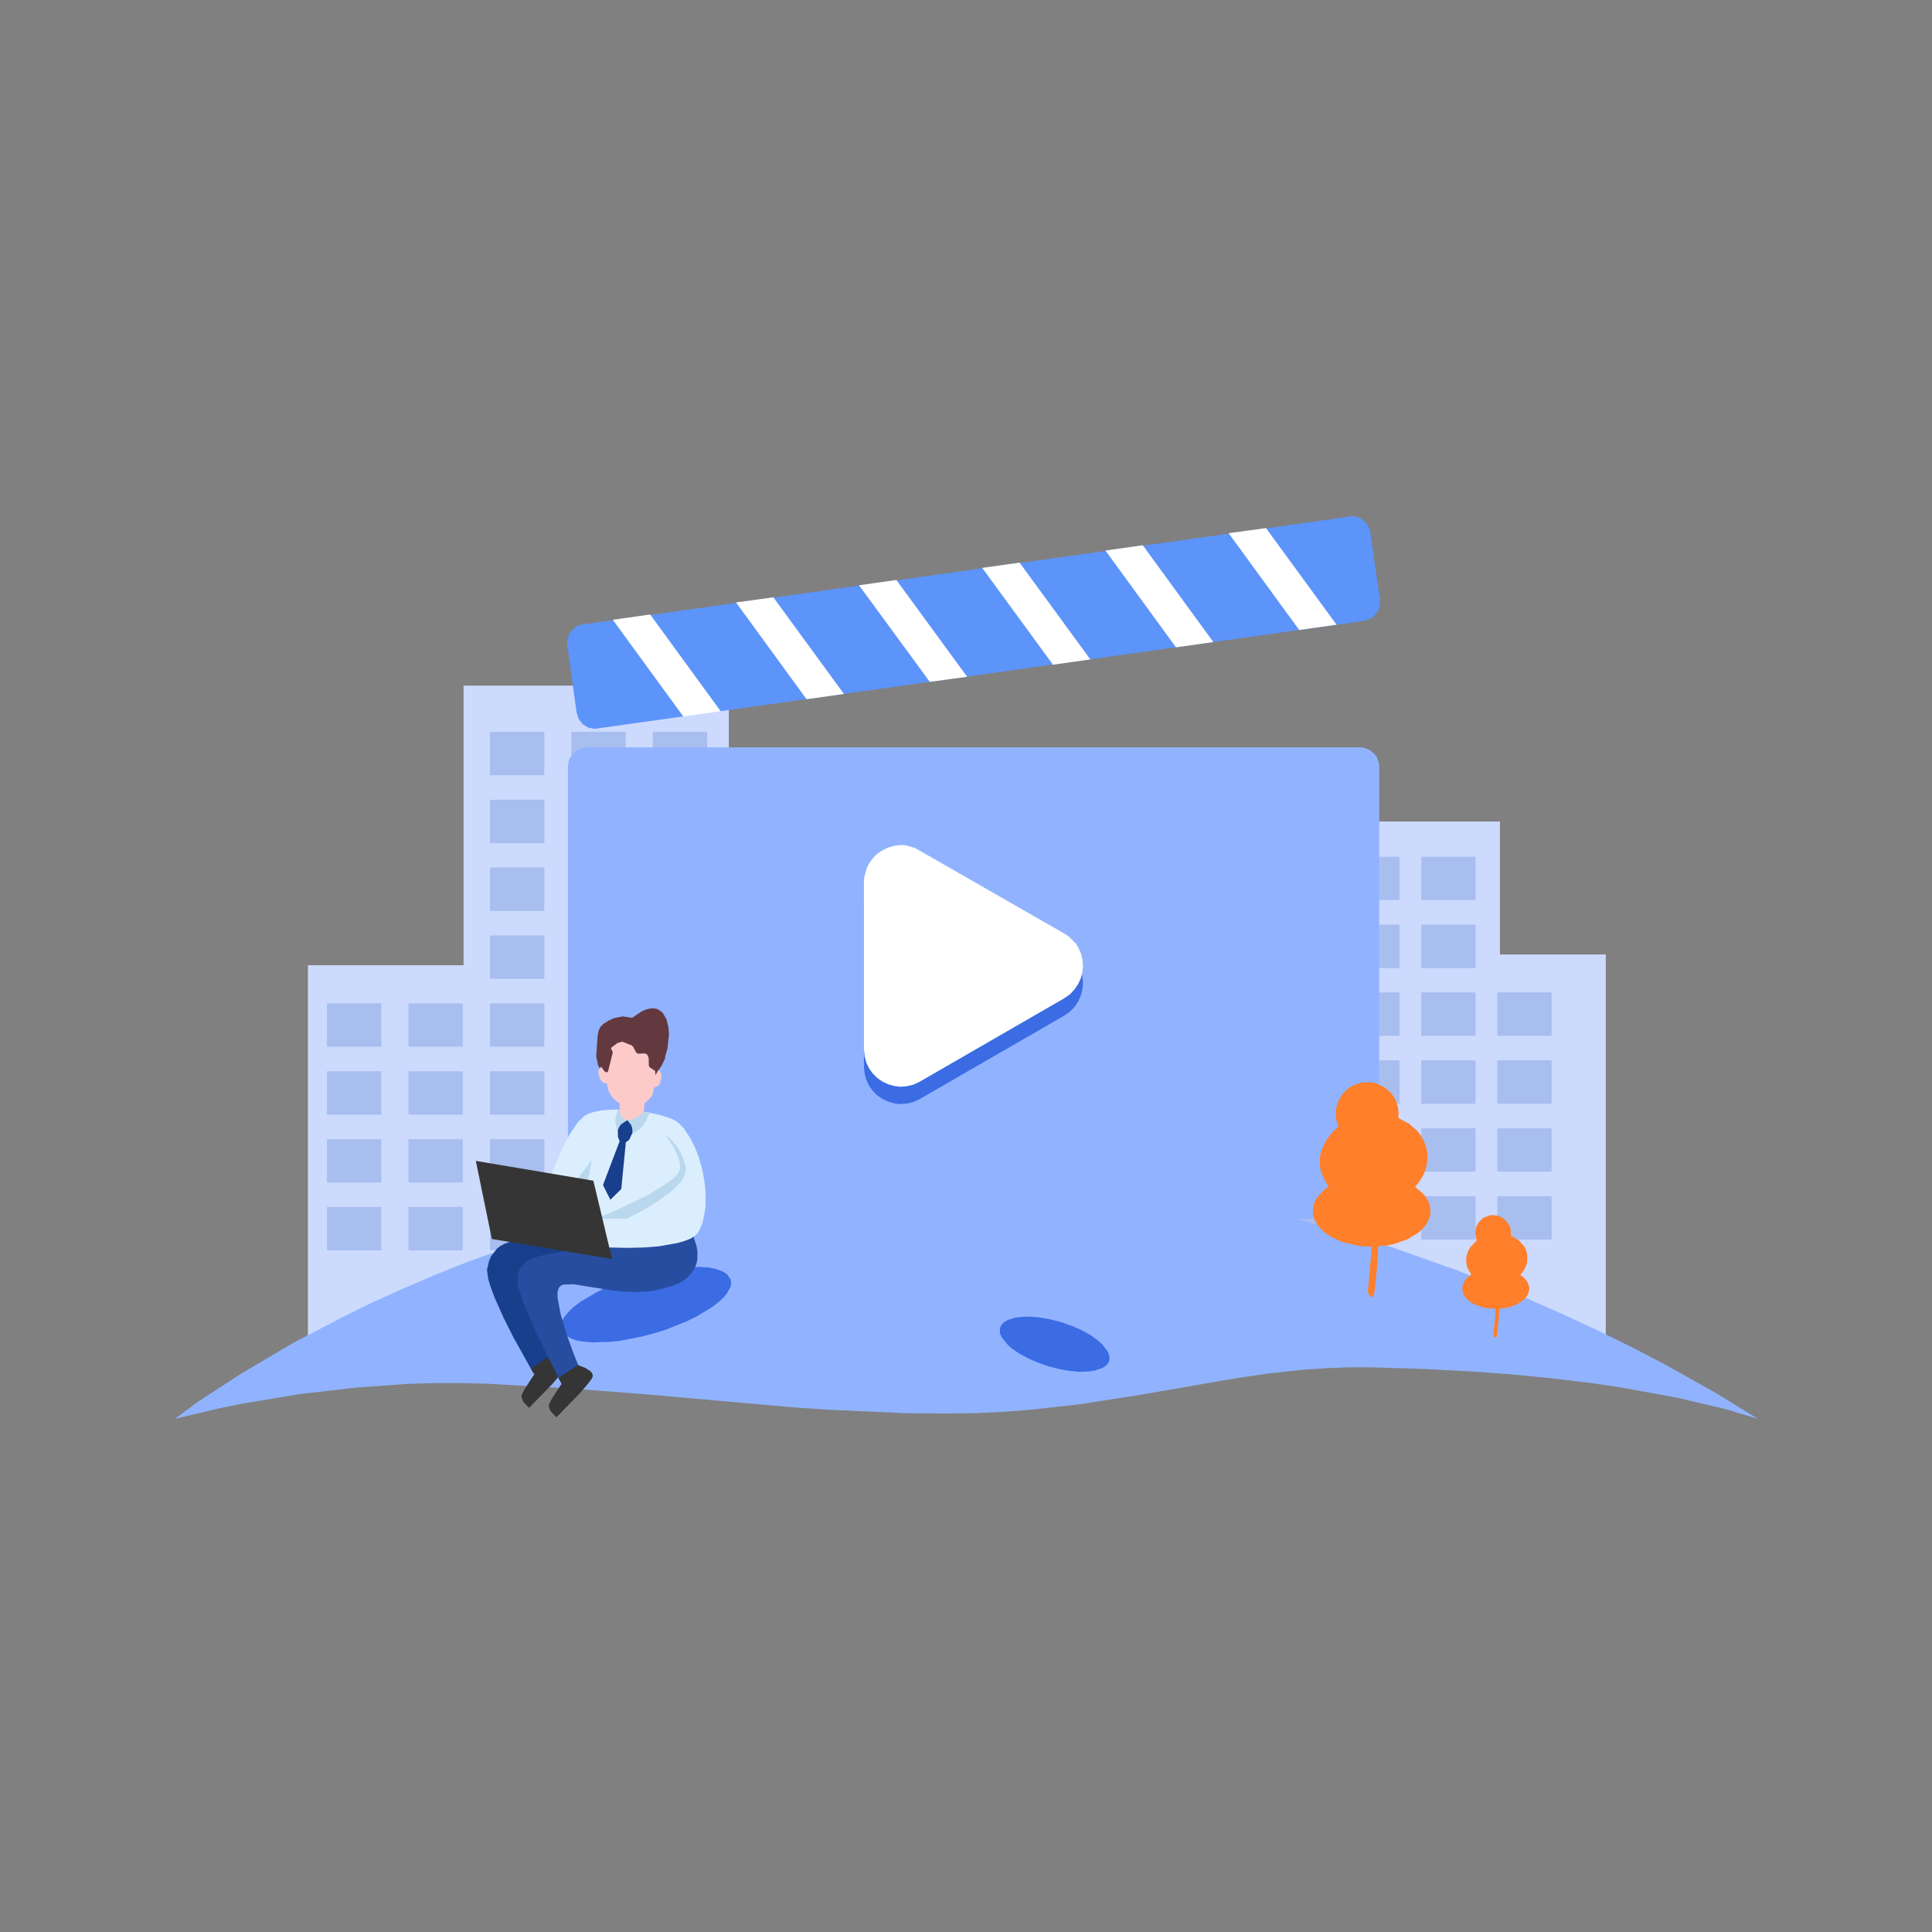 <?xml version="1.0" standalone="no"?><!DOCTYPE svg PUBLIC "-//W3C//DTD SVG 1.1//EN" "http://www.w3.org/Graphics/SVG/1.1/DTD/svg11.dtd"><svg height="1024" node-id="1" sillyvg="true" template-height="1024" template-width="1024" version="1.1" viewBox="0 0 1024 1024" width="1024" xmlns="http://www.w3.org/2000/svg" xmlns:xlink="http://www.w3.org/1999/xlink"><rect x="0" y="0" width="1024" height="1024" fill="#808080" stroke="none"/><defs node-id="125"><linearGradient gradientUnits="objectBoundingBox" id="SVGID_1_" node-id="62" spreadMethod="pad" x1="504.018" x2="512.375" y1="622.554" y2="754.253"><stop offset="0" stop-color="#91b3ff"></stop><stop offset="0.402" stop-color="#6791f2"></stop><stop offset="0.794" stop-color="#3b6ce4"></stop></linearGradient><linearGradient gradientUnits="objectBoundingBox" id="SVGID_2_" node-id="67" spreadMethod="pad" x1="519.723" x2="523.706" y1="619.569" y2="682.336"><stop offset="0" stop-color="#91b3ff"></stop><stop offset="0.248" stop-color="#6795ec"></stop><stop offset="0.794" stop-color="#004cbf"></stop></linearGradient><linearGradient gradientUnits="objectBoundingBox" id="SVGID_3_" node-id="74" spreadMethod="pad" x1="348.912" x2="683.054" y1="354.05" y2="688.192"><stop offset="0" stop-color="#91b3ff"></stop><stop offset="0.383" stop-color="#6791f2"></stop><stop offset="0.756" stop-color="#3b6ce4"></stop></linearGradient><linearGradient gradientUnits="objectBoundingBox" id="SVGID_4_" node-id="107" spreadMethod="pad" x1="744.198" x2="707.245" y1="650.339" y2="600.054"><stop offset="0" stop-color="#efbb81"></stop><stop offset="0.501" stop-color="#f79e57"></stop><stop offset="1" stop-color="#ff7f2a"></stop></linearGradient><linearGradient gradientUnits="objectBoundingBox" id="SVGID_5_" node-id="116" spreadMethod="pad" x1="802.528" x2="781.445" y1="687.869" y2="659.179"><stop offset="0" stop-color="#efbb81"></stop><stop offset="0.501" stop-color="#f79e57"></stop><stop offset="1" stop-color="#ff7f2a"></stop></linearGradient></defs><g node-id="385"><path d="M 163.20 717.40 L 163.20 511.60 L 245.70 511.60 L 245.70 363.40 L 386.30 363.40 L 386.30 717.40 Z" fill="#ccdafe" fill-rule="nonzero" group-id="1" node-id="172" stroke="none" target-height="354" target-width="223.1" target-x="163.2" target-y="363.4"></path><g node-id="392"><path d="M 259.70 387.90 L 288.50 387.90 L 288.50 410.90 L 259.70 410.90 Z" fill="#a8beef" fill-rule="nonzero" group-id="1,8" node-id="176" stroke="none" target-height="23" target-width="28.8" target-x="259.7" target-y="387.9"></path><path d="M 302.80 387.90 L 331.60 387.90 L 331.60 410.90 L 302.80 410.90 Z" fill="#a8beef" fill-rule="nonzero" group-id="1,8" node-id="178" stroke="none" target-height="23" target-width="28.8" target-x="302.8" target-y="387.9"></path><path d="M 346.00 387.90 L 374.80 387.90 L 374.80 410.90 L 346.00 410.90 Z" fill="#a8beef" fill-rule="nonzero" group-id="1,8" node-id="180" stroke="none" target-height="23" target-width="28.8" target-x="346" target-y="387.9"></path><path d="M 259.70 423.90 L 288.50 423.90 L 288.50 446.90 L 259.70 446.90 Z" fill="#a8beef" fill-rule="nonzero" group-id="1,8" node-id="182" stroke="none" target-height="23" target-width="28.8" target-x="259.7" target-y="423.9"></path><path d="M 302.80 423.90 L 331.60 423.90 L 331.60 446.90 L 302.80 446.90 Z" fill="#a8beef" fill-rule="nonzero" group-id="1,8" node-id="184" stroke="none" target-height="23" target-width="28.8" target-x="302.8" target-y="423.9"></path><path d="M 346.00 423.90 L 374.80 423.90 L 374.80 446.90 L 346.00 446.90 Z" fill="#a8beef" fill-rule="nonzero" group-id="1,8" node-id="186" stroke="none" target-height="23" target-width="28.8" target-x="346" target-y="423.9"></path><path d="M 259.70 459.80 L 288.50 459.80 L 288.50 482.80 L 259.70 482.80 Z" fill="#a8beef" fill-rule="nonzero" group-id="1,8" node-id="188" stroke="none" target-height="23" target-width="28.8" target-x="259.7" target-y="459.8"></path><path d="M 302.80 459.80 L 331.60 459.80 L 331.60 482.80 L 302.80 482.80 Z" fill="#a8beef" fill-rule="nonzero" group-id="1,8" node-id="190" stroke="none" target-height="23" target-width="28.8" target-x="302.8" target-y="459.8"></path><path d="M 346.00 459.80 L 374.80 459.80 L 374.80 482.80 L 346.00 482.80 Z" fill="#a8beef" fill-rule="nonzero" group-id="1,8" node-id="192" stroke="none" target-height="23" target-width="28.8" target-x="346" target-y="459.8"></path><path d="M 259.70 495.80 L 288.50 495.80 L 288.50 518.80 L 259.70 518.80 Z" fill="#a8beef" fill-rule="nonzero" group-id="1,8" node-id="194" stroke="none" target-height="23" target-width="28.8" target-x="259.7" target-y="495.8"></path><path d="M 302.80 495.80 L 331.60 495.80 L 331.60 518.80 L 302.80 518.80 Z" fill="#a8beef" fill-rule="nonzero" group-id="1,8" node-id="196" stroke="none" target-height="23" target-width="28.8" target-x="302.8" target-y="495.8"></path><path d="M 346.00 495.80 L 374.80 495.80 L 374.80 518.80 L 346.00 518.80 Z" fill="#a8beef" fill-rule="nonzero" group-id="1,8" node-id="198" stroke="none" target-height="23" target-width="28.8" target-x="346" target-y="495.8"></path><path d="M 259.70 531.80 L 288.50 531.80 L 288.50 554.80 L 259.70 554.80 Z" fill="#a8beef" fill-rule="nonzero" group-id="1,8" node-id="200" stroke="none" target-height="23" target-width="28.8" target-x="259.7" target-y="531.8"></path><path d="M 216.50 531.80 L 245.30 531.80 L 245.30 554.80 L 216.50 554.80 Z" fill="#a8beef" fill-rule="nonzero" group-id="1,8" node-id="202" stroke="none" target-height="23" target-width="28.8" target-x="216.5" target-y="531.8"></path><path d="M 173.30 531.80 L 202.10 531.80 L 202.10 554.80 L 173.30 554.80 Z" fill="#a8beef" fill-rule="nonzero" group-id="1,8" node-id="204" stroke="none" target-height="23" target-width="28.8" target-x="173.3" target-y="531.8"></path><path d="M 302.80 531.80 L 331.60 531.80 L 331.60 554.80 L 302.80 554.80 Z" fill="#a8beef" fill-rule="nonzero" group-id="1,8" node-id="206" stroke="none" target-height="23" target-width="28.8" target-x="302.8" target-y="531.8"></path><path d="M 346.00 531.80 L 374.80 531.80 L 374.80 554.80 L 346.00 554.80 Z" fill="#a8beef" fill-rule="nonzero" group-id="1,8" node-id="208" stroke="none" target-height="23" target-width="28.8" target-x="346" target-y="531.8"></path><path d="M 259.70 567.80 L 288.50 567.80 L 288.50 590.80 L 259.70 590.80 Z" fill="#a8beef" fill-rule="nonzero" group-id="1,8" node-id="210" stroke="none" target-height="23" target-width="28.8" target-x="259.7" target-y="567.8"></path><path d="M 216.50 567.80 L 245.30 567.80 L 245.30 590.80 L 216.50 590.80 Z" fill="#a8beef" fill-rule="nonzero" group-id="1,8" node-id="212" stroke="none" target-height="23" target-width="28.8" target-x="216.5" target-y="567.8"></path><path d="M 173.30 567.80 L 202.10 567.80 L 202.10 590.80 L 173.30 590.80 Z" fill="#a8beef" fill-rule="nonzero" group-id="1,8" node-id="214" stroke="none" target-height="23" target-width="28.8" target-x="173.3" target-y="567.8"></path><path d="M 302.80 567.80 L 331.60 567.80 L 331.60 590.80 L 302.80 590.80 Z" fill="#a8beef" fill-rule="nonzero" group-id="1,8" node-id="216" stroke="none" target-height="23" target-width="28.8" target-x="302.8" target-y="567.8"></path><path d="M 346.00 567.80 L 374.80 567.80 L 374.80 590.80 L 346.00 590.80 Z" fill="#a8beef" fill-rule="nonzero" group-id="1,8" node-id="218" stroke="none" target-height="23" target-width="28.8" target-x="346" target-y="567.8"></path><path d="M 259.70 603.80 L 288.50 603.80 L 288.50 626.80 L 259.70 626.80 Z" fill="#a8beef" fill-rule="nonzero" group-id="1,8" node-id="220" stroke="none" target-height="23" target-width="28.8" target-x="259.7" target-y="603.8"></path><path d="M 216.50 603.80 L 245.30 603.80 L 245.30 626.80 L 216.50 626.80 Z" fill="#a8beef" fill-rule="nonzero" group-id="1,8" node-id="222" stroke="none" target-height="23" target-width="28.8" target-x="216.5" target-y="603.8"></path><path d="M 173.30 603.80 L 202.10 603.80 L 202.10 626.80 L 173.30 626.80 Z" fill="#a8beef" fill-rule="nonzero" group-id="1,8" node-id="224" stroke="none" target-height="23" target-width="28.8" target-x="173.3" target-y="603.8"></path><path d="M 302.80 603.80 L 331.60 603.80 L 331.60 626.80 L 302.80 626.80 Z" fill="#a8beef" fill-rule="nonzero" group-id="1,8" node-id="226" stroke="none" target-height="23" target-width="28.8" target-x="302.8" target-y="603.8"></path><path d="M 346.00 603.80 L 374.80 603.80 L 374.80 626.80 L 346.00 626.80 Z" fill="#a8beef" fill-rule="nonzero" group-id="1,8" node-id="228" stroke="none" target-height="23" target-width="28.8" target-x="346" target-y="603.8"></path><path d="M 259.70 639.70 L 288.50 639.70 L 288.50 662.70 L 259.70 662.70 Z" fill="#a8beef" fill-rule="nonzero" group-id="1,8" node-id="230" stroke="none" target-height="23" target-width="28.8" target-x="259.7" target-y="639.7"></path><path d="M 216.50 639.70 L 245.30 639.70 L 245.30 662.70 L 216.50 662.70 Z" fill="#a8beef" fill-rule="nonzero" group-id="1,8" node-id="232" stroke="none" target-height="23" target-width="28.8" target-x="216.5" target-y="639.7"></path><path d="M 173.30 639.70 L 202.10 639.70 L 202.10 662.70 L 173.30 662.70 Z" fill="#a8beef" fill-rule="nonzero" group-id="1,8" node-id="234" stroke="none" target-height="23" target-width="28.8" target-x="173.3" target-y="639.7"></path><path d="M 302.80 639.70 L 331.60 639.70 L 331.60 662.70 L 302.80 662.70 Z" fill="#a8beef" fill-rule="nonzero" group-id="1,8" node-id="236" stroke="none" target-height="23" target-width="28.8" target-x="302.8" target-y="639.7"></path><path d="M 346.00 639.70 L 374.80 639.70 L 374.80 662.70 L 346.00 662.70 Z" fill="#a8beef" fill-rule="nonzero" group-id="1,8" node-id="238" stroke="none" target-height="23" target-width="28.8" target-x="346" target-y="639.7"></path></g></g><g node-id="386"><path d="M 635.30 714.60 L 635.30 585.00 L 698.60 585.00 L 698.60 435.40 L 795.00 435.40 L 795.00 505.90 L 851.10 505.90 L 851.10 714.60 Z" fill="#ccdafe" fill-rule="nonzero" group-id="2" node-id="244" stroke="none" target-height="279.2" target-width="215.8" target-x="635.3" target-y="435.4"></path><g node-id="393"><path d="M 713.00 454.10 L 741.80 454.10 L 741.80 477.10 L 713.00 477.10 Z" fill="#a8beef" fill-rule="nonzero" group-id="2,9" node-id="248" stroke="none" target-height="23" target-width="28.8" target-x="713" target-y="454.1"></path><path d="M 753.30 454.10 L 782.10 454.10 L 782.10 477.10 L 753.30 477.10 Z" fill="#a8beef" fill-rule="nonzero" group-id="2,9" node-id="250" stroke="none" target-height="23" target-width="28.8" target-x="753.3" target-y="454.1"></path><path d="M 713.00 598.00 L 741.80 598.00 L 741.80 621.00 L 713.00 621.00 Z" fill="#a8beef" fill-rule="nonzero" group-id="2,9" node-id="252" stroke="none" target-height="23" target-width="28.8" target-x="713" target-y="598"></path><path d="M 672.70 598.00 L 701.50 598.00 L 701.50 621.00 L 672.70 621.00 Z" fill="#a8beef" fill-rule="nonzero" group-id="2,9" node-id="254" stroke="none" target-height="23" target-width="28.8" target-x="672.7" target-y="598"></path><path d="M 672.70 634.00 L 701.50 634.00 L 701.50 657.00 L 672.70 657.00 Z" fill="#a8beef" fill-rule="nonzero" group-id="2,9" node-id="256" stroke="none" target-height="23" target-width="28.8" target-x="672.7" target-y="634"></path><path d="M 753.30 598.00 L 782.10 598.00 L 782.10 621.00 L 753.30 621.00 Z" fill="#a8beef" fill-rule="nonzero" group-id="2,9" node-id="258" stroke="none" target-height="23" target-width="28.8" target-x="753.3" target-y="598"></path><path d="M 713.00 490.10 L 741.80 490.10 L 741.80 513.10 L 713.00 513.10 Z" fill="#a8beef" fill-rule="nonzero" group-id="2,9" node-id="260" stroke="none" target-height="23" target-width="28.8" target-x="713" target-y="490.1"></path><path d="M 753.30 490.10 L 782.10 490.10 L 782.10 513.10 L 753.30 513.10 Z" fill="#a8beef" fill-rule="nonzero" group-id="2,9" node-id="262" stroke="none" target-height="23" target-width="28.8" target-x="753.3" target-y="490.1"></path><path d="M 713.00 526.00 L 741.80 526.00 L 741.80 549.00 L 713.00 549.00 Z" fill="#a8beef" fill-rule="nonzero" group-id="2,9" node-id="264" stroke="none" target-height="23" target-width="28.8" target-x="713" target-y="526"></path><path d="M 753.30 526.00 L 782.10 526.00 L 782.10 549.00 L 753.30 549.00 Z" fill="#a8beef" fill-rule="nonzero" group-id="2,9" node-id="266" stroke="none" target-height="23" target-width="28.8" target-x="753.3" target-y="526"></path><path d="M 793.60 526.00 L 822.40 526.00 L 822.40 549.00 L 793.60 549.00 Z" fill="#a8beef" fill-rule="nonzero" group-id="2,9" node-id="268" stroke="none" target-height="23" target-width="28.8" target-x="793.6" target-y="526"></path><path d="M 793.60 562.00 L 822.40 562.00 L 822.40 585.00 L 793.60 585.00 Z" fill="#a8beef" fill-rule="nonzero" group-id="2,9" node-id="270" stroke="none" target-height="23" target-width="28.8" target-x="793.6" target-y="562"></path><path d="M 793.60 598.00 L 822.40 598.00 L 822.40 621.00 L 793.60 621.00 Z" fill="#a8beef" fill-rule="nonzero" group-id="2,9" node-id="272" stroke="none" target-height="23" target-width="28.8" target-x="793.6" target-y="598"></path><path d="M 793.60 634.00 L 822.40 634.00 L 822.40 657.00 L 793.60 657.00 Z" fill="#a8beef" fill-rule="nonzero" group-id="2,9" node-id="274" stroke="none" target-height="23" target-width="28.8" target-x="793.6" target-y="634"></path><path d="M 713.00 562.00 L 741.80 562.00 L 741.80 585.00 L 713.00 585.00 Z" fill="#a8beef" fill-rule="nonzero" group-id="2,9" node-id="276" stroke="none" target-height="23" target-width="28.8" target-x="713" target-y="562"></path><path d="M 753.30 562.00 L 782.10 562.00 L 782.10 585.00 L 753.30 585.00 Z" fill="#a8beef" fill-rule="nonzero" group-id="2,9" node-id="278" stroke="none" target-height="23" target-width="28.8" target-x="753.3" target-y="562"></path><path d="M 713.00 634.00 L 741.80 634.00 L 741.80 657.00 L 713.00 657.00 Z" fill="#a8beef" fill-rule="nonzero" group-id="2,9" node-id="280" stroke="none" target-height="23" target-width="28.8" target-x="713" target-y="634"></path><path d="M 753.30 634.00 L 782.10 634.00 L 782.10 657.00 L 753.30 657.00 Z" fill="#a8beef" fill-rule="nonzero" group-id="2,9" node-id="282" stroke="none" target-height="23" target-width="28.8" target-x="753.3" target-y="634"></path></g></g><g node-id="387"><path d="M 92.70 752.00 L 105.30 742.70 L 128.40 727.70 L 155.70 711.60 L 182.90 697.40 L 197.40 690.30 L 213.40 683.10 L 230.80 675.60 L 248.40 668.60 L 267.30 661.80 L 287.60 655.00 L 318.70 645.80 L 335.20 641.60 L 352.50 637.50 L 369.70 634.00 L 387.50 630.80 L 405.90 627.90 L 425.00 625.50 L 443.90 623.60 L 463.50 622.20 L 483.60 621.30 L 504.30 621.00 L 521.80 621.30 L 539.10 622.00 L 556.10 623.10 L 572.90 624.70 L 606.20 629.00 L 638.30 634.60 L 659.40 639.10 L 679.70 644.00 L 699.40 649.30 L 719.00 655.10 L 737.60 661.00 L 773.10 673.60 L 805.40 686.50 L 828.20 696.50 L 848.40 705.90 L 867.40 715.30 L 883.40 723.70 L 909.60 738.40 L 931.70 752.00 L 914.80 746.90 L 888.90 740.80 L 859.30 735.40 L 842.90 733.00 L 823.90 730.70 L 801.90 728.50 L 779.90 726.90 L 755.10 725.60 L 727.30 724.70 L 714.60 724.70 L 702.40 725.20 L 690.60 726.00 L 672.90 727.90 L 655.60 730.40 L 603.10 739.50 L 572.10 744.30 L 545.30 747.30 L 531.60 748.30 L 517.00 749.00 L 501.40 749.20 L 479.70 749.00 L 439.40 747.20 L 420.10 745.90 L 343.30 739.10 L 302.50 735.90 L 258.20 733.40 L 243.70 733.00 L 229.60 733.10 L 215.90 733.50 L 189.20 735.40 L 158.80 738.90 L 128.20 744.00 L 116.40 746.40 L 92.70 752.00 Z" fill="url(#SVGID_1_)" fill-rule="nonzero" group-id="3" node-id="288" stroke="none" target-height="131" target-width="839" target-x="92.7" target-y="621"></path><path d="M 429.40 625.00 L 424.60 629.00 L 423.00 631.00 L 421.80 633.20 L 421.00 635.40 L 420.80 637.50 L 421.10 639.90 L 422.00 642.30 L 423.60 644.80 L 425.90 647.30 L 431.60 651.50 L 440.10 655.80 L 446.30 658.10 L 453.50 660.40 L 470.10 664.10 L 489.20 666.80 L 499.20 667.70 L 520.80 668.40 L 531.90 668.20 L 552.40 666.80 L 562.40 665.60 L 579.80 662.40 L 588.10 660.30 L 595.30 658.10 L 606.10 653.60 L 610.00 651.50 L 615.70 647.20 L 618.00 644.70 L 619.60 642.30 L 620.50 639.90 L 620.80 637.50 L 620.50 635.40 L 619.80 633.20 L 618.50 630.90 L 600.20 628.00 L 581.50 625.60 L 562.50 623.60 L 543.40 622.10 L 523.90 621.20 L 504.20 620.90 L 484.90 621.20 L 466.10 622.10 L 447.50 623.30 L 429.40 625.00 Z" fill="url(#SVGID_2_)" fill-rule="nonzero" group-id="3" node-id="290" stroke="none" target-height="47.5" target-width="200" target-x="420.8" target-y="620.9"></path><g node-id="394"><path d="M 387.30 678.30 L 387.50 679.90 L 387.40 681.50 L 385.50 685.30 L 383.60 687.60 L 380.90 690.10 L 377.30 692.90 L 369.10 697.80 L 364.00 700.30 L 353.10 704.70 L 346.90 706.60 L 340.60 708.30 L 329.00 710.60 L 323.40 711.20 L 313.80 711.50 L 309.30 711.10 L 305.70 710.50 L 302.80 709.50 L 299.20 707.30 L 298.20 706.10 L 297.50 704.70 L 297.30 703.10 L 297.50 701.50 L 298.10 699.70 L 299.30 697.70 L 301.20 695.40 L 303.90 692.80 L 307.50 690.10 L 315.70 685.20 L 320.80 682.60 L 331.80 678.30 L 338.00 676.30 L 344.30 674.60 L 355.80 672.40 L 361.50 671.70 L 371.00 671.50 L 375.50 671.80 L 379.20 672.50 L 382.10 673.50 L 384.10 674.50 L 385.60 675.60 L 387.30 678.30 Z" fill="#3b6ce4" fill-rule="nonzero" group-id="3,10" node-id="294" stroke="none" target-height="40" target-width="90.2" target-x="297.3" target-y="671.5"></path></g><path d="M 562.60 700.80 L 568.20 702.80 L 573.30 705.00 L 578.10 707.70 L 581.90 710.40 L 584.20 712.50 L 587.00 716.10 L 587.80 718.00 L 588.10 719.70 L 587.90 721.30 L 587.20 722.70 L 586.00 723.90 L 584.30 725.10 L 579.90 726.50 L 576.90 726.90 L 572.20 727.10 L 566.70 726.60 L 561.20 725.60 L 555.40 724.10 L 549.80 722.10 L 544.60 719.80 L 539.90 717.20 L 536.00 714.50 L 533.80 712.40 L 530.90 708.80 L 530.10 706.90 L 529.90 705.20 L 530.10 703.60 L 530.80 702.20 L 531.90 701.00 L 533.70 699.80 L 538.00 698.40 L 541.10 698.00 L 545.80 697.80 L 551.20 698.30 L 556.80 699.30 L 562.60 700.80 Z" fill="#3b6ce4" fill-rule="nonzero" group-id="3,11" node-id="299" stroke="none" target-height="29.3" target-width="58.2" target-x="529.9" target-y="697.8"></path></g><path d="M 721.00 646.10 L 311.00 646.10 L 309.20 645.90 L 306.00 644.70 L 303.40 642.50 L 302.40 641.10 L 301.20 637.90 L 301.00 636.10 L 301.00 406.10 L 301.60 402.60 L 303.40 399.70 L 306.00 397.50 L 307.50 396.70 L 311.00 396.10 L 721.00 396.10 L 722.80 396.30 L 726.00 397.50 L 728.60 399.70 L 729.60 401.10 L 730.80 404.30 L 731.00 406.10 L 731.00 636.10 L 730.40 639.60 L 728.60 642.50 L 726.00 644.70 L 724.50 645.50 L 721.00 646.10 Z" fill="url(#SVGID_3_)" fill-rule="nonzero" node-id="303" stroke="none" target-height="250" target-width="430" target-x="301" target-y="396.1"></path><g node-id="388"><path d="M 722.90 329.10 L 315.10 386.30 L 311.70 385.60 L 308.80 383.80 L 306.70 381.10 L 305.60 377.70 L 300.50 340.30 L 300.70 338.50 L 302.00 335.40 L 304.30 332.90 L 307.30 331.20 L 716.90 273.60 L 718.70 273.80 L 721.80 275.10 L 724.30 277.40 L 726.00 280.40 L 731.40 317.80 L 731.30 321.40 L 730.00 324.50 L 727.70 327.00 L 726.30 328.00 L 722.90 329.10 Z" fill="#5d94fa" fill-rule="nonzero" group-id="4" node-id="307" stroke="none" target-height="112.7" target-width="430.9" target-x="300.5" target-y="273.6"></path><path d="M 382.00 377.00 L 362.20 379.80 L 324.80 328.50 L 344.60 325.70 Z" fill="#ffffff" fill-rule="nonzero" group-id="4" node-id="309" stroke="none" target-height="54.1" target-width="57.2" target-x="324.8" target-y="325.7"></path><path d="M 447.30 367.80 L 427.50 370.60 L 390.10 319.30 L 409.90 316.60 Z" fill="#ffffff" fill-rule="nonzero" group-id="4" node-id="311" stroke="none" target-height="54" target-width="57.2" target-x="390.1" target-y="316.6"></path><path d="M 512.60 358.70 L 492.80 361.40 L 455.30 310.20 L 475.10 307.40 Z" fill="#ffffff" fill-rule="nonzero" group-id="4" node-id="313" stroke="none" target-height="54" target-width="57.3" target-x="455.3" target-y="307.4"></path><path d="M 577.90 349.50 L 558.10 352.30 L 520.60 301.00 L 540.40 298.20 Z" fill="#ffffff" fill-rule="nonzero" group-id="4" node-id="315" stroke="none" target-height="54.1" target-width="57.3" target-x="520.6" target-y="298.2"></path><path d="M 643.10 340.30 L 623.30 343.10 L 585.90 291.80 L 605.70 289.00 Z" fill="#ffffff" fill-rule="nonzero" group-id="4" node-id="317" stroke="none" target-height="54.1" target-width="57.2" target-x="585.9" target-y="289"></path><path d="M 708.40 331.10 L 688.60 333.90 L 651.20 282.60 L 671.00 279.90 Z" fill="#ffffff" fill-rule="nonzero" group-id="4" node-id="319" stroke="none" target-height="54" target-width="57.2" target-x="651.2" target-y="279.9"></path></g><g node-id="389"><path d="M 564.10 504.00 L 484.90 458.60 L 479.90 457.20 L 477.30 457.10 L 474.00 457.50 L 470.80 458.40 L 467.80 459.80 L 465.00 461.70 L 462.70 464.00 L 460.70 466.70 L 459.50 469.00 L 458.10 474.00 L 457.90 476.90 L 457.90 565.40 L 458.30 569.20 L 459.20 572.50 L 460.70 575.60 L 462.70 578.30 L 465.00 580.60 L 467.80 582.50 L 470.80 583.90 L 473.90 584.80 L 477.30 585.20 L 480.70 584.90 L 484.10 584.10 L 487.50 582.50 L 564.10 538.30 L 567.20 536.10 L 569.60 533.60 L 571.50 530.80 L 572.90 527.60 L 573.70 524.40 L 574.00 521.10 L 573.70 517.80 L 572.90 514.60 L 571.50 511.50 L 570.20 509.30 L 566.50 505.60 L 564.10 504.00 Z" fill="#3b6ce4" fill-rule="nonzero" group-id="5" node-id="324" stroke="none" target-height="128.1" target-width="116.1" target-x="457.9" target-y="457.1"></path><path d="M 564.10 494.80 L 484.90 449.40 L 479.90 448.00 L 477.30 447.90 L 474.00 448.30 L 470.80 449.20 L 467.80 450.60 L 465.00 452.50 L 462.70 454.80 L 460.70 457.50 L 459.50 459.80 L 458.10 464.80 L 457.90 467.70 L 457.90 556.20 L 458.30 560.00 L 459.20 563.30 L 460.70 566.40 L 462.70 569.10 L 465.00 571.40 L 467.80 573.30 L 470.80 574.70 L 473.90 575.60 L 477.30 576.00 L 480.70 575.70 L 484.10 574.90 L 487.50 573.30 L 564.10 529.10 L 567.20 526.90 L 569.60 524.30 L 571.50 521.50 L 572.90 518.40 L 573.70 515.20 L 574.00 511.80 L 573.70 508.50 L 572.90 505.30 L 571.50 502.20 L 570.20 500.10 L 566.50 496.40 L 564.10 494.80 Z" fill="#ffffff" fill-rule="nonzero" group-id="5" node-id="326" stroke="none" target-height="128.1" target-width="116.1" target-x="457.9" target-y="447.9"></path></g><g node-id="390"><path d="M 331.60 645.00 L 349.60 643.90 L 351.50 646.90 L 353.50 651.70 L 354.10 654.50 L 354.10 658.50 L 353.70 660.60 L 352.90 662.50 L 351.70 664.50 L 349.90 666.50 L 347.70 668.20 L 344.90 669.90 L 341.10 671.50 L 335.70 673.10 L 330.40 674.30 L 325.10 674.90 L 317.30 675.20 L 309.90 674.90 L 290.70 673.00 L 286.40 672.80 L 283.70 673.10 L 281.80 673.70 L 280.60 674.70 L 280.00 675.90 L 279.60 677.70 L 279.60 680.30 L 280.20 684.40 L 281.30 689.40 L 284.50 700.00 L 288.10 710.00 L 292.30 720.40 L 282.70 727.80 L 272.20 709.00 L 266.80 698.20 L 262.00 687.40 L 260.10 682.30 L 258.80 678.00 L 258.10 673.10 L 259.20 668.30 L 260.40 665.70 L 263.40 661.80 L 265.20 660.40 L 267.40 659.20 L 270.10 658.30 L 288.50 654.70 L 331.60 645.00 Z" fill="#183f8c" fill-rule="nonzero" group-id="6" node-id="331" stroke="none" target-height="83.9" target-width="96" target-x="258.1" target-y="643.9"></path><path d="M 291.90 718.50 L 295.90 720.10 L 298.70 722.00 L 299.50 723.20 L 299.70 724.40 L 299.20 725.60 L 297.50 728.00 L 292.70 733.60 L 280.40 746.20 L 277.20 742.80 L 276.40 740.40 L 276.60 739.10 L 278.20 736.00 L 283.20 728.40 L 281.40 725.30 L 291.90 718.50 Z" fill="#353535" fill-rule="nonzero" group-id="6" node-id="333" stroke="none" target-height="27.7" target-width="23.3" target-x="276.4" target-y="718.5"></path><path d="M 347.50 652.40 L 365.50 651.30 L 367.30 654.70 L 369.10 660.10 L 369.70 663.30 L 369.60 667.70 L 369.10 670.00 L 368.20 672.10 L 366.90 674.30 L 365.10 676.40 L 363.00 678.20 L 360.10 680.00 L 356.30 681.60 L 347.40 684.00 L 343.00 684.50 L 336.50 684.80 L 330.20 684.60 L 324.10 683.90 L 304.20 680.70 L 298.90 680.80 L 297.50 681.30 L 296.50 682.10 L 295.90 683.30 L 295.50 685.10 L 295.50 687.70 L 297.20 696.80 L 300.40 707.40 L 304.00 717.40 L 308.20 727.80 L 298.60 735.20 L 289.10 716.50 L 283.90 705.70 L 277.10 689.80 L 274.50 681.50 L 274.20 678.90 L 274.40 676.10 L 275.00 673.80 L 276.10 671.80 L 277.50 670.00 L 279.30 668.50 L 281.40 667.30 L 286.30 665.60 L 304.40 662.10 L 347.50 652.40 Z" fill="#274da0" fill-rule="nonzero" group-id="6" node-id="335" stroke="none" target-height="83.9" target-width="95.5" target-x="274.2" target-y="651.3"></path><path d="M 309.90 591.40 L 306.40 594.60 L 301.80 601.50 L 298.90 606.80 L 293.80 618.40 L 289.50 630.50 L 286.50 641.50 L 285.10 649.70 L 285.10 651.80 L 285.90 653.50 L 293.30 656.60 L 298.20 657.90 L 305.90 659.40 L 314.50 660.60 L 323.40 661.20 L 332.30 661.40 L 341.10 661.20 L 349.10 660.60 L 358.70 658.90 L 362.40 657.90 L 366.00 656.50 L 368.30 655.00 L 369.80 653.50 L 371.30 650.70 L 372.50 647.60 L 373.90 640.20 L 374.00 632.00 L 373.30 625.70 L 372.10 619.40 L 370.30 613.20 L 368.10 607.60 L 366.30 604.00 L 362.60 598.20 L 360.30 595.80 L 358.20 594.10 L 356.00 593.00 L 350.50 591.20 L 344.10 589.70 L 337.50 588.70 L 330.90 588.20 L 324.40 588.10 L 318.70 588.60 L 315.00 589.30 L 312.10 590.20 L 309.90 591.40 Z" fill="#dbeefe" fill-rule="nonzero" group-id="6" node-id="337" stroke="none" target-height="73.3" target-width="88.9" target-x="285.1" target-y="588.1"></path><path d="M 352.40 601.20 L 355.10 603.40 L 358.70 607.60 L 360.60 610.60 L 362.10 613.90 L 363.40 618.10 L 363.50 620.20 L 363.10 622.30 L 362.10 624.50 L 360.70 626.60 L 356.50 630.90 L 348.80 636.70 L 340.80 641.50 L 332.00 646.00 L 315.60 646.00 L 326.80 641.40 L 343.20 633.50 L 353.90 626.90 L 358.10 623.60 L 359.30 622.10 L 360.10 620.50 L 360.40 618.70 L 360.20 615.90 L 359.30 612.90 L 356.60 607.20 L 352.40 601.20 Z" fill="#b9d8ed" fill-rule="nonzero" group-id="6" node-id="339" stroke="none" target-height="44.8" target-width="47.9" target-x="315.6" target-y="601.2"></path><path d="M 344.40 589.80 L 342.40 594.10 L 340.60 596.90 L 338.20 599.00 L 335.70 600.60 L 334.50 601.30 L 327.50 600.50 L 326.10 594.10 L 326.40 591.60 L 327.50 588.20 L 335.60 588.60 L 344.40 589.80 Z" fill="#b9d8ed" fill-rule="nonzero" group-id="6" node-id="341" stroke="none" target-height="13.1" target-width="18.3" target-x="326.1" target-y="588.2"></path><path d="M 332.50 593.70 L 334.40 596.10 L 335.10 597.80 L 335.20 600.40 L 333.80 603.50 L 333.20 604.40 L 331.70 605.40 L 329.30 630.20 L 323.50 635.90 L 319.60 628.10 L 328.40 604.90 L 327.50 602.40 L 327.50 598.90 L 328.40 597.00 L 329.20 595.90 L 332.50 593.70 Z" fill="#183f8c" fill-rule="nonzero" group-id="6" node-id="343" stroke="none" target-height="42.2" target-width="15.6" target-x="319.6" target-y="593.7"></path><path d="M 306.20 624.70 L 313.70 614.80 L 311.00 628.90 Z" fill="#b9d8ed" fill-rule="nonzero" group-id="6" node-id="345" stroke="none" target-height="14.1" target-width="7.5" target-x="306.2" target-y="614.8"></path><path d="M 252.20 615.30 L 314.50 625.80 L 324.40 667.30 L 260.70 656.70 Z" fill="#353535" fill-rule="nonzero" group-id="6" node-id="347" stroke="none" target-height="52" target-width="72.2" target-x="252.2" target-y="615.3"></path><path d="M 328.80 581.80 L 342.20 579.50 L 341.20 589.30 L 337.00 592.50 L 334.00 593.60 L 332.50 593.70 L 331.20 593.40 L 329.60 592.00 L 328.80 590.60 L 328.30 587.90 L 328.80 581.80 Z" fill="#fdcaca" fill-rule="nonzero" group-id="6" node-id="349" stroke="none" target-height="14.2" target-width="13.9" target-x="328.3" target-y="579.5"></path><path d="M 306.40 723.50 L 310.40 725.10 L 313.20 727.00 L 314.00 728.20 L 314.20 729.40 L 313.70 730.60 L 312.00 733.00 L 307.20 738.60 L 294.90 751.20 L 291.70 747.80 L 290.90 745.40 L 291.10 744.10 L 292.70 741.00 L 297.70 733.40 L 295.90 730.30 L 306.40 723.50 Z" fill="#353535" fill-rule="nonzero" group-id="6" node-id="351" stroke="none" target-height="27.7" target-width="23.3" target-x="290.9" target-y="723.5"></path><path d="M 319.90 568.30 L 318.50 567.30 L 317.00 564.70 L 316.00 559.90 L 316.80 548.50 L 317.40 545.90 L 318.40 544.10 L 319.90 542.60 L 322.40 541.00 L 325.50 539.60 L 330.10 538.70 L 335.00 539.50 L 340.00 536.10 L 342.00 535.20 L 344.20 534.60 L 346.40 534.40 L 348.50 534.80 L 351.10 536.60 L 353.20 540.10 L 354.30 544.50 L 354.60 548.10 L 353.80 555.60 L 351.90 562.20 L 350.80 564.60 L 349.50 566.60 L 348.40 567.40 L 346.00 568.10 L 339.10 568.80 L 327.80 568.80 L 319.90 568.30 Z" fill="#63393f" fill-rule="nonzero" group-id="6" node-id="353" stroke="none" target-height="34.4" target-width="38.6" target-x="316" target-y="534.4"></path><path d="M 321.70 552.70 L 321.70 564.30 L 319.30 565.00 L 318.20 565.80 L 317.20 567.50 L 317.10 568.70 L 318.10 572.10 L 319.80 573.90 L 321.70 574.40 L 322.40 577.60 L 323.30 579.70 L 324.60 581.60 L 326.40 583.40 L 328.60 584.90 L 332.20 586.30 L 336.00 586.50 L 340.00 585.60 L 341.90 584.50 L 343.70 583.00 L 345.50 580.80 L 346.20 579.00 L 346.70 576.20 L 348.20 576.00 L 349.00 575.30 L 349.80 574.20 L 350.40 572.00 L 350.60 569.80 L 350.30 568.60 L 349.70 567.80 L 348.50 567.30 L 349.50 560.50 L 349.80 555.00 L 349.70 552.50 L 348.50 549.20 L 345.90 545.80 L 343.90 544.40 L 340.30 543.30 L 333.90 543.20 L 328.50 544.10 L 325.00 546.10 L 323.80 547.60 L 322.60 549.80 L 321.70 552.70 Z" fill="#fdcaca" fill-rule="nonzero" group-id="6" node-id="355" stroke="none" target-height="43.3" target-width="33.5" target-x="317.1" target-y="543.2"></path><path d="M 318.40 565.00 L 320.30 567.70 L 321.10 568.30 L 321.80 568.30 L 322.30 567.80 L 324.70 558.20 L 324.60 557.00 L 323.80 555.80 L 324.20 555.10 L 327.30 552.80 L 329.80 552.10 L 334.90 554.10 L 335.70 555.00 L 337.10 557.70 L 337.80 558.30 L 338.70 558.50 L 341.60 558.30 L 343.00 558.90 L 343.80 560.70 L 343.90 564.60 L 344.20 565.60 L 347.20 567.60 L 347.40 569.80 L 352.50 561.10 L 350.70 541.80 L 331.00 539.40 L 319.60 546.50 L 318.40 565.00 Z" fill="#63393f" fill-rule="nonzero" group-id="6" node-id="357" stroke="none" target-height="30.4" target-width="34.1" target-x="318.4" target-y="539.4"></path></g><g node-id="391"><g node-id="396"><path d="M 750.00 629.00 L 752.30 626.30 L 754.10 623.40 L 755.40 620.30 L 756.30 617.10 L 756.60 613.80 L 756.40 610.40 L 755.70 607.40 L 754.60 604.60 L 753.20 602.00 L 751.40 599.60 L 746.90 595.60 L 741.20 592.60 L 741.30 589.90 L 741.00 587.00 L 740.10 584.00 L 738.80 581.40 L 737.00 579.10 L 734.90 577.20 L 732.50 575.60 L 729.90 574.40 L 727.10 573.70 L 724.20 573.60 L 721.20 573.90 L 718.30 574.80 L 715.70 576.10 L 713.40 577.90 L 711.50 580.00 L 709.90 582.40 L 708.80 585.00 L 708.10 587.80 L 708.00 590.70 L 708.30 593.80 L 709.40 597.10 L 706.90 599.30 L 703.00 604.20 L 700.40 609.70 L 699.70 612.60 L 699.50 615.60 L 699.70 618.70 L 700.30 621.50 L 702.60 626.50 L 704.20 628.80 L 701.70 630.70 L 698.10 634.70 L 696.80 637.00 L 696.10 639.30 L 695.80 641.80 L 696.10 644.40 L 696.90 646.80 L 698.30 649.20 L 700.00 651.30 L 702.20 653.30 L 704.90 655.20 L 711.20 658.20 L 718.70 660.10 L 722.70 660.60 L 727.00 660.80 L 735.30 660.10 L 739.10 659.30 L 746.10 656.80 L 751.80 653.30 L 754.00 651.30 L 755.70 649.20 L 757.10 646.80 L 757.90 644.40 L 758.20 641.80 L 757.90 639.40 L 757.20 637.10 L 755.90 634.80 L 754.40 632.80 L 750.00 629.00 Z" fill="url(#SVGID_4_)" fill-rule="nonzero" group-id="7,12" node-id="364" stroke="none" target-height="87.2" target-width="62.4" target-x="695.8" target-y="573.6"></path><g node-id="398"><g node-id="400"><path d="M 726.30 687.30 L 725.30 685.60 L 725.00 684.40 L 727.10 661.10 L 727.30 652.70 L 727.20 640.80 L 726.60 632.60 L 724.70 620.50 L 724.80 619.30 L 725.50 617.30 L 726.30 616.70 L 727.00 616.70 L 727.60 617.30 L 728.10 618.70 L 730.00 631.10 L 730.80 644.00 L 730.90 652.90 L 729.80 672.40 L 728.50 684.80 L 727.70 687.00 L 727.00 687.40 L 726.30 687.30 Z" fill="#ff7f2a" fill-rule="nonzero" group-id="7,12,14,16" node-id="370" stroke="none" target-height="70.7" target-width="6.2" target-x="724.7" target-y="616.7"></path></g></g></g><g node-id="397"><path d="M 805.80 675.70 L 807.60 673.40 L 808.90 670.80 L 809.40 668.90 L 809.50 665.10 L 808.90 662.80 L 808.00 660.80 L 805.00 657.40 L 800.80 654.90 L 800.70 651.70 L 800.20 650.00 L 798.40 647.20 L 796.50 645.60 L 794.40 644.50 L 791.10 644.00 L 789.40 644.20 L 786.20 645.50 L 785.00 646.50 L 783.40 648.40 L 782.30 650.60 L 781.90 653.80 L 782.70 657.50 L 779.30 661.00 L 778.20 663.00 L 777.40 665.20 L 777.10 667.50 L 777.20 669.80 L 777.70 671.90 L 779.80 675.60 L 777.70 677.20 L 776.30 678.90 L 775.30 680.90 L 775.00 683.00 L 775.30 684.90 L 776.10 686.70 L 777.40 688.50 L 779.10 689.90 L 781.20 691.20 L 786.50 693.10 L 792.80 693.80 L 799.10 693.10 L 804.40 691.20 L 808.20 688.40 L 809.50 686.70 L 810.30 684.90 L 810.60 683.00 L 810.20 681.00 L 809.30 679.00 L 807.80 677.30 L 805.80 675.70 Z" fill="url(#SVGID_5_)" fill-rule="nonzero" group-id="7,13" node-id="377" stroke="none" target-height="49.8" target-width="35.6" target-x="775" target-y="644"></path><g node-id="399"><g node-id="401"><path d="M 792.30 709.00 L 791.70 708.10 L 791.60 706.50 L 792.60 696.70 L 792.80 682.50 L 792.50 677.80 L 791.40 670.10 L 791.80 669.00 L 792.60 668.60 L 793.30 669.80 L 794.40 676.90 L 794.90 689.30 L 794.50 697.30 L 793.50 707.50 L 793.10 708.80 L 792.30 709.00 Z" fill="#ff7f2a" fill-rule="nonzero" group-id="7,13,15,17" node-id="383" stroke="none" target-height="40.4" target-width="3.5" target-x="791.4" target-y="668.6"></path></g></g></g></g></svg>
